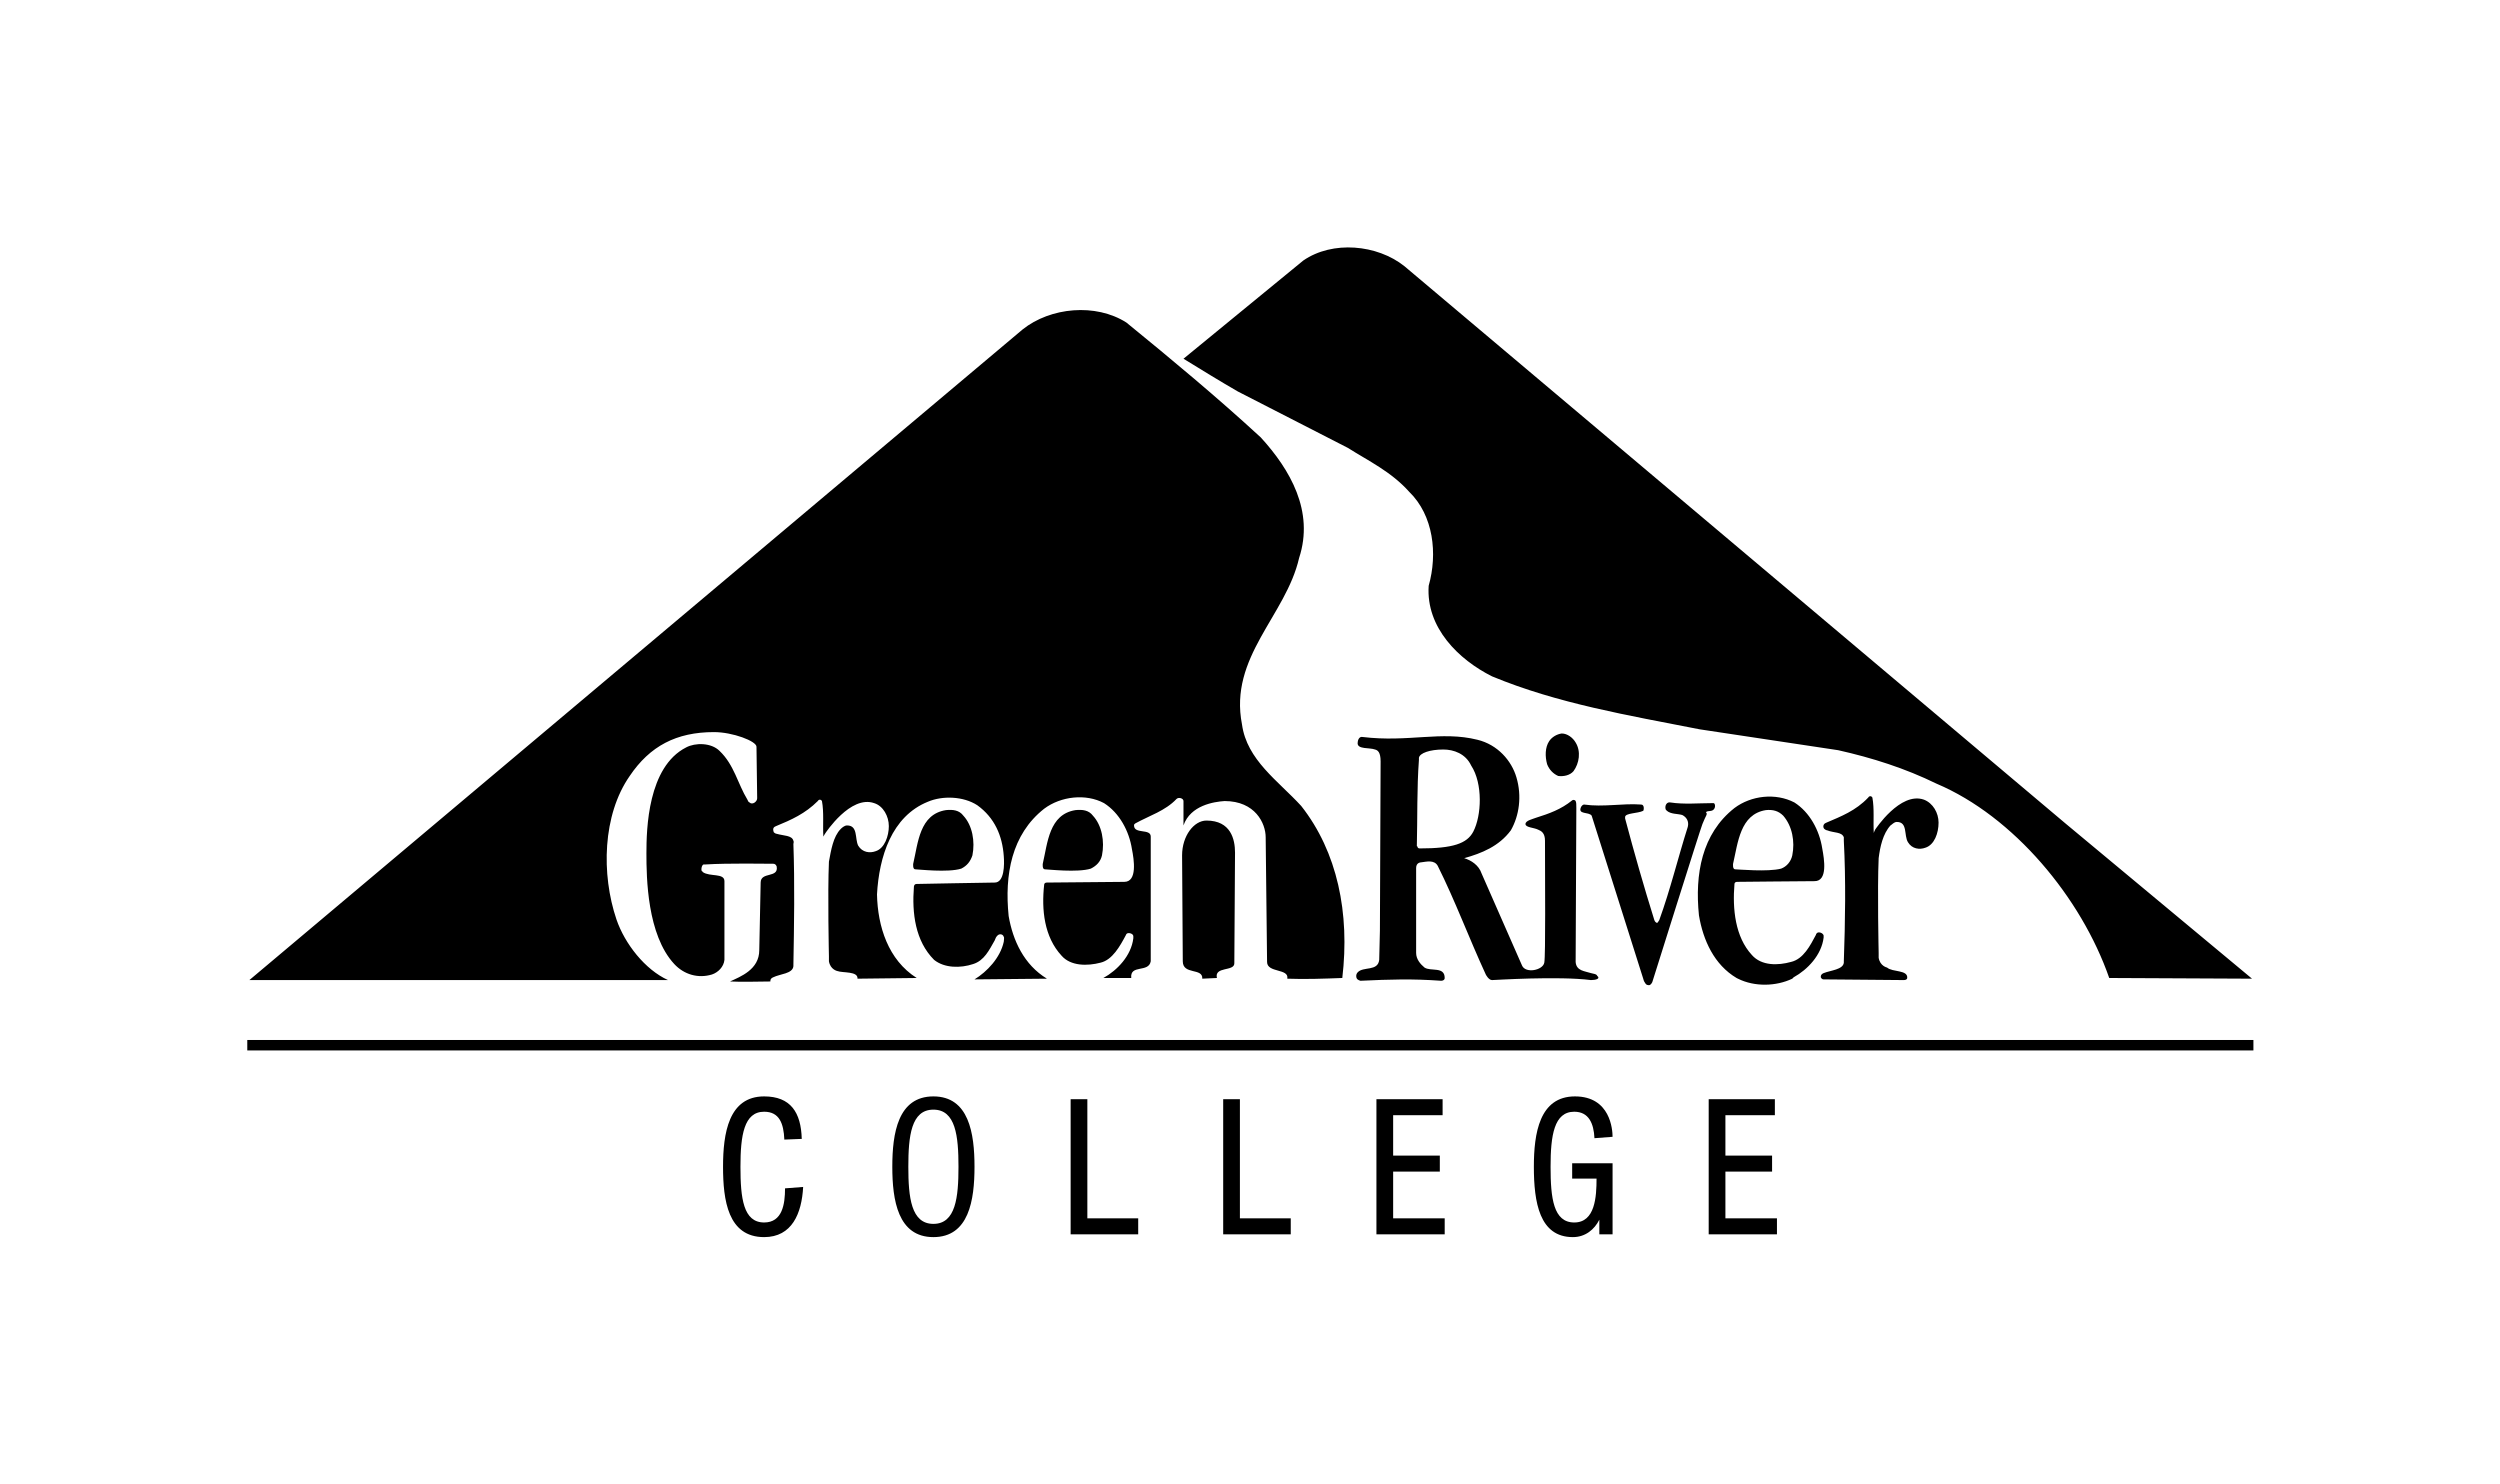 <?xml version="1.0" encoding="UTF-8"?>
<svg id="Layer_1" xmlns="http://www.w3.org/2000/svg" version="1.1" viewBox="0 0 358.9 213.1">
  <!-- Generator: Adobe Illustrator 29.6.1, SVG Export Plug-In . SVG Version: 2.1.1 Build 9)  -->
  <rect x="35.5" y="149.3" width="288" height="1.5"/>
  <path d="M228.9,163.4c-.1-2.1-.8-3.8-2.9-3.8-2.9,0-3.4,3.4-3.4,7.9s.4,8,3.4,8,3.2-3.7,3.2-6.3h-3.5v-2.2h5.8v10.2h-1.9v-2.1c-.7,1.4-2,2.5-3.8,2.5-4.8,0-5.6-5-5.6-10.1,0-4.8.8-10.1,5.9-10.1s5.4,4.8,5.4,5.8l-2.6.2ZM197.6,157.8h9.5v2.3h-7.1v5.8h6.7v2.3h-6.7v6.7h7.4v2.3h-9.8v-19.4h0ZM175.6,157.8h2.4v17.1h7.3v2.3h-9.7v-19.4ZM153.7,157.8h2.4v17.1h7.3v2.3h-9.7v-19.4ZM137.6,167.5c0-4.4-.4-8.2-3.6-8.2s-3.6,3.8-3.6,8.2.4,8.2,3.6,8.2,3.6-3.8,3.6-8.2M139.9,167.5c0,4.8-.8,10.1-5.9,10.1s-5.9-5.3-5.9-10.1.8-10.1,5.9-10.1,5.9,5.3,5.9,10.1M115.3,170.4c-.2,3.8-1.6,7.2-5.6,7.2-5.2,0-5.9-5.3-5.9-10.1s.8-10.1,5.9-10.1c3.8,0,5.3,2.3,5.4,6.1l-2.5.1c-.1-2.3-.7-4-2.9-4-2.9,0-3.4,3.4-3.4,7.9s.4,8,3.4,8c2.6,0,3-2.6,3-4.9l2.6-.2ZM245.3,157.8h9.5v2.3h-7.1v5.8h6.7v2.3h-6.7v6.7h7.4v2.3h-9.8v-19.4h0Z"/>
  <path d="M138,124.7c-1.9.6-6.2.1-6.6.1s-.3-.8-.3-.8c.7-3,.9-7.1,4.7-7.7,1-.1,1.9,0,2.5.8,1.3,1.4,1.7,3.7,1.3,5.7-.3.9-.8,1.5-1.6,1.9M203.8,121.8c4.8,0,6.8-.7,7.7-2.4,1.2-2.3,1.4-6.9-.3-9.5-.8-1.7-2.5-2.3-4-2.3-1.9,0-3.4.5-3.5,1.2v.3c-.3,4-.2,8.4-.3,12.4.1-.2,0,.3.4.3M228.4,140.7c-4.7-.6-13.9,0-14.2,0-.5,0-.9-.8-.9-.8-2.4-5.2-4.4-10.6-6.9-15.6-.5-.9-1.6-.6-2.4-.5,0,0-.7,0-.7.8v12.2c0,.9.6,1.6,1.2,2.1.9.6,2.9-.2,2.9,1.5,0,.3-.3.4-.5.4-4.2-.3-7.3-.2-11.6,0-.3-.1-.6-.2-.6-.7,0-.2.1-.4.2-.5.8-.9,2.9-.1,3.1-1.8l.1-4.2.1-24.3c0-1.3-.4-1.6-.8-1.7-.8-.3-2.5,0-2.5-.9,0-.4.2-1,.7-.9,6.6.8,11.3-.9,16.5.4,2.9.7,4.9,3,5.6,5.4.8,2.7.4,5.5-.8,7.6-1.7,2.3-4.2,3.3-6.7,4,1,.3,2.1,1,2.5,2.2l5.8,13.2c.5,1.2,3,.7,3.2-.4.2-1.1.1-11.7.1-17.5,0-1.1-.5-1.4-1-1.6-.6-.3-1.8-.3-1.8-.8s1-.7,1.5-.9c1.9-.6,3.6-1.2,5.2-2.5.1-.1.4-.1.5.1s.1.5.1,1l-.1,22.1c.1,1.3,1.3,1.3,2.2,1.6.3.1.8.1.9.4.5.4-.2.6-.9.6M156.6,124.7c-1.9.6-6.2.1-6.6.1s-.3-.8-.3-.8c.7-3,.9-7.1,4.7-7.7,1-.1,1.9,0,2.5.8,1.3,1.4,1.7,3.7,1.3,5.7-.2.9-.8,1.5-1.6,1.9M177.2,138.3c0,1.2-2.9.4-2.5,2.1l-2.1.1c.1-1.6-2.8-.5-2.8-2.5l-.1-15.2c0-2.8,1.7-5,3.5-5,3.5,0,4.1,2.7,4.1,4.6l-.1,15.9ZM225.9,110.7c-.5.6-1.4.8-2.2.7-.7-.3-1.3-.9-1.6-1.7-.3-1.1-.3-2.4.3-3.3.4-.6,1.1-1,1.8-1.1.8,0,1.6.6,2,1.3.8,1.3.5,3-.3,4.1M244.4,118.3c-.2.4-7.2,22.7-7.2,22.7-.2.4-.4.5-.7.4,0,0-.2,0-.4-.4-.1-.1-.2-.5-.2-.5l-7.4-23.4c-.4-.6-2.1-.1-1.5-1.3.2-.3.4-.3.4-.3,2.8.4,5.5-.2,8.2,0,.5,0,.4.8.3.9-.8.4-2.6.3-2.6.9v.2c1.3,4.9,2.7,9.8,4.2,14.6.1.3.4.5.5.3.1-.1.1-.2.2-.3,1.6-4.4,2.7-9,4.1-13.4.2-.8-.2-1.4-.8-1.7-.7-.2-1.6-.1-2.2-.6-.1-.1-.2-.2-.2-.3-.1-.5.2-1,.7-.9,1.9.3,4.1.1,5.9.1h.3c.2,0,.3.5.1.8-.3.5-.9.2-1.2.5.3.3,0,.4-.5,1.7M257.3,140.5c-2.3,1.1-5.4,1.2-7.8,0l-.2-.1c-3.2-1.9-4.8-5.4-5.4-9-.6-5.9.4-11.7,5.1-15.4,2.4-1.8,5.9-2.2,8.6-.8,2.2,1.4,3.6,4,4,6.6.3,1.6.8,4.7-1.1,4.7-1.6,0-10.7.1-11.1.1s-.4.3-.4.3c-.3,3.6.1,7.6,2.5,10.2,1.4,1.6,3.8,1.5,5.6,1,1.8-.4,2.8-2.4,3.6-3.9,0-.1.1-.2.1-.2.2-.3.9-.1,1,.3v.3c-.3,2.5-2.3,4.6-4.3,5.7l-.2.2ZM255.7,124.7c.8-.3,1.4-1,1.6-1.9.4-2,0-4.2-1.3-5.7-.7-.7-1.5-.9-2.5-.8-3.7.6-4,4.7-4.7,7.7,0,0-.1.8.3.8.4,0,4.7.4,6.6-.1M273.8,140.4s0,.3-.5.3l-11.5-.1c-.3,0-.4-.3-.4-.3,0,0-.1-.4.4-.6,1-.4,2.8-.5,2.9-1.5v-.2c.2-5.7.3-11.6,0-17.3v-.5c-.3-.8-1.4-.6-2.4-1-.1,0-.3-.1-.4-.2-.2-.2-.2-.6.1-.8l.2-.1c2.1-.9,4.2-1.7,6-3.6,0,0,.1-.2.3-.2s.3.2.3.2c.3,1.6.1,3.4.2,5.1,0-.1.2-.5.2-.5,0,0,3.6-5.5,7-4.3,1.3.5,2.1,1.9,2.1,3.3,0,1.5-.6,3.2-1.9,3.6-.8.3-1.9.2-2.5-.8s0-2.9-1.6-2.9c-.4,0-.7.4-.9.5-1.1,1.2-1.5,3.1-1.7,4.7-.2,4.5,0,13.6,0,13.6v.7c.2,1.2,1.2,1.4,1.2,1.4.8.7,3,.3,2.9,1.5M192.7,140.4c-2.6.1-5.4.2-7.9.1.3-1.5-2.9-.8-2.9-2.4,0-.8-.2-17.9-.2-17.9,0-2-1.5-5.2-5.9-5.2-1.5.1-4.9.6-5.9,3.5v-3.5c0-.4-.7-.6-1-.3-1.6,1.7-3.9,2.4-5.9,3.5-.1.1-.2.1-.2.3,0,1.3,2.4.4,2.4,1.6v17.9c-.3,1.7-3,.4-2.8,2.4h-4c2-1.1,4-3.2,4.3-5.7v-.3c0-.4-.8-.6-1-.3l-.1.2c-.8,1.5-1.9,3.5-3.6,3.9-1.9.5-4.3.5-5.6-1-2.5-2.7-2.9-6.6-2.5-10.2,0,0,0-.3.4-.3s9.6-.1,11.1-.1c1.9,0,1.4-3.2,1.1-4.7-.4-2.6-1.8-5.2-4-6.6-2.6-1.4-6.2-1-8.6.8-4.7,3.7-5.7,9.5-5.1,15.4.6,3.5,2.2,7,5.5,9l-10.4.1c1.8-1.1,3.7-3.1,4.2-5.4,0-.2.1-.6,0-.7-.1-.4-.6-.5-.9-.2-.2.2-.3.4-.4.7-.8,1.4-1.5,2.9-3.1,3.4-1.8.6-4.1.6-5.6-.6-2.7-2.7-3.2-6.7-2.9-10.5,0,0,0-.4.4-.4.3,0,10.1-.2,11.2-.2,1.4,0,1.4-2.6,1.3-3.8-.2-2.9-1.3-5.5-3.8-7.3-2-1.3-5-1.4-7.1-.5-5.2,2.1-7,7.9-7.3,13.3.1,4.6,1.6,9.4,5.7,12l-8.5.1c.1-1.1-2.1-.8-2.9-1.1,0,0-1-.2-1.2-1.4v-.7s-.2-9.1,0-13.6c.3-1.6.6-3.6,1.7-4.7.1-.1.5-.5.9-.5,1.6,0,1.1,1.9,1.6,2.9.6,1,1.7,1.1,2.5.8,1.3-.4,1.9-2.2,1.9-3.6s-.8-2.9-2.1-3.3c-3.4-1.2-7,4.3-7,4.3,0,0-.2.3-.3.5-.1-1.7.1-3.5-.2-5.1,0,0-.1-.2-.3-.2s-.3.2-.3.2c-1.8,1.8-3.8,2.7-6,3.6l-.2.1c-.3.2-.2.6-.1.8.1.1.3.2.4.2,1,.3,2.2.2,2.4,1,.1.2,0,.3,0,.5.2,5.6.1,11.6,0,17.3v.2c-.1,1.1-1.9,1.1-2.9,1.6-.5.2-.4.6-.4.6-1.9,0-3.9.1-5.8,0,1.5-.7,4.2-1.7,4.2-4.5l.2-9.7c0-1.6,2.6-.6,2.3-2.3,0,0-.1-.4-.5-.4-.8,0-6.6-.1-9.7.1h-.3c-.3.1-.4.9-.2,1,.1,0,.1.1.1.1,1,.7,3.1.1,3.1,1.3v11.3c-.1,1-.9,1.8-1.8,2.1-2,.6-4,0-5.4-1.5-3.9-4.2-4-12.4-4-15.9s.2-12.4,5.7-15.2c1.3-.7,3.6-.7,4.8.5,2.1,2,2.6,4.7,4,7,.1.2.1.3.3.4.4.4,1.1-.1,1.1-.6l-.1-7.4c0-.8-3.4-2.1-6.1-2.1-5.4,0-9.2,2-12.1,6.3-3.9,5.6-4.1,14.1-1.9,20.6,1.2,3.5,4.1,7.2,7.4,8.7h-60.1l111-93.4c4-3.2,10.5-3.8,14.9-1,6.5,5.3,13,10.7,19.3,16.5,4.2,4.6,7.7,10.6,5.5,17.3-1.9,8.3-10.1,14.2-8.2,23.9.7,5.1,5.2,8.1,8.5,11.7,5.2,6.6,7,15.4,5.9,24.7M302.8,140.4c-4-11.5-13.7-23.2-24.8-27.9-4.5-2.2-9.2-3.7-14.1-4.8l-19.9-3c-10.2-2-20.4-3.7-29.8-7.6-4.8-2.4-9.5-7-9.1-13,1.3-4.6.7-10.1-2.8-13.5-2.6-2.9-5.8-4.4-8.8-6.3l-15.8-8.1c-2.6-1.5-5.2-3.1-7.8-4.7l17.2-14.1c4.2-2.9,10.6-2.3,14.5.8l94.9,80,26.8,22.3-20.5-.1Z"/>
</svg>
